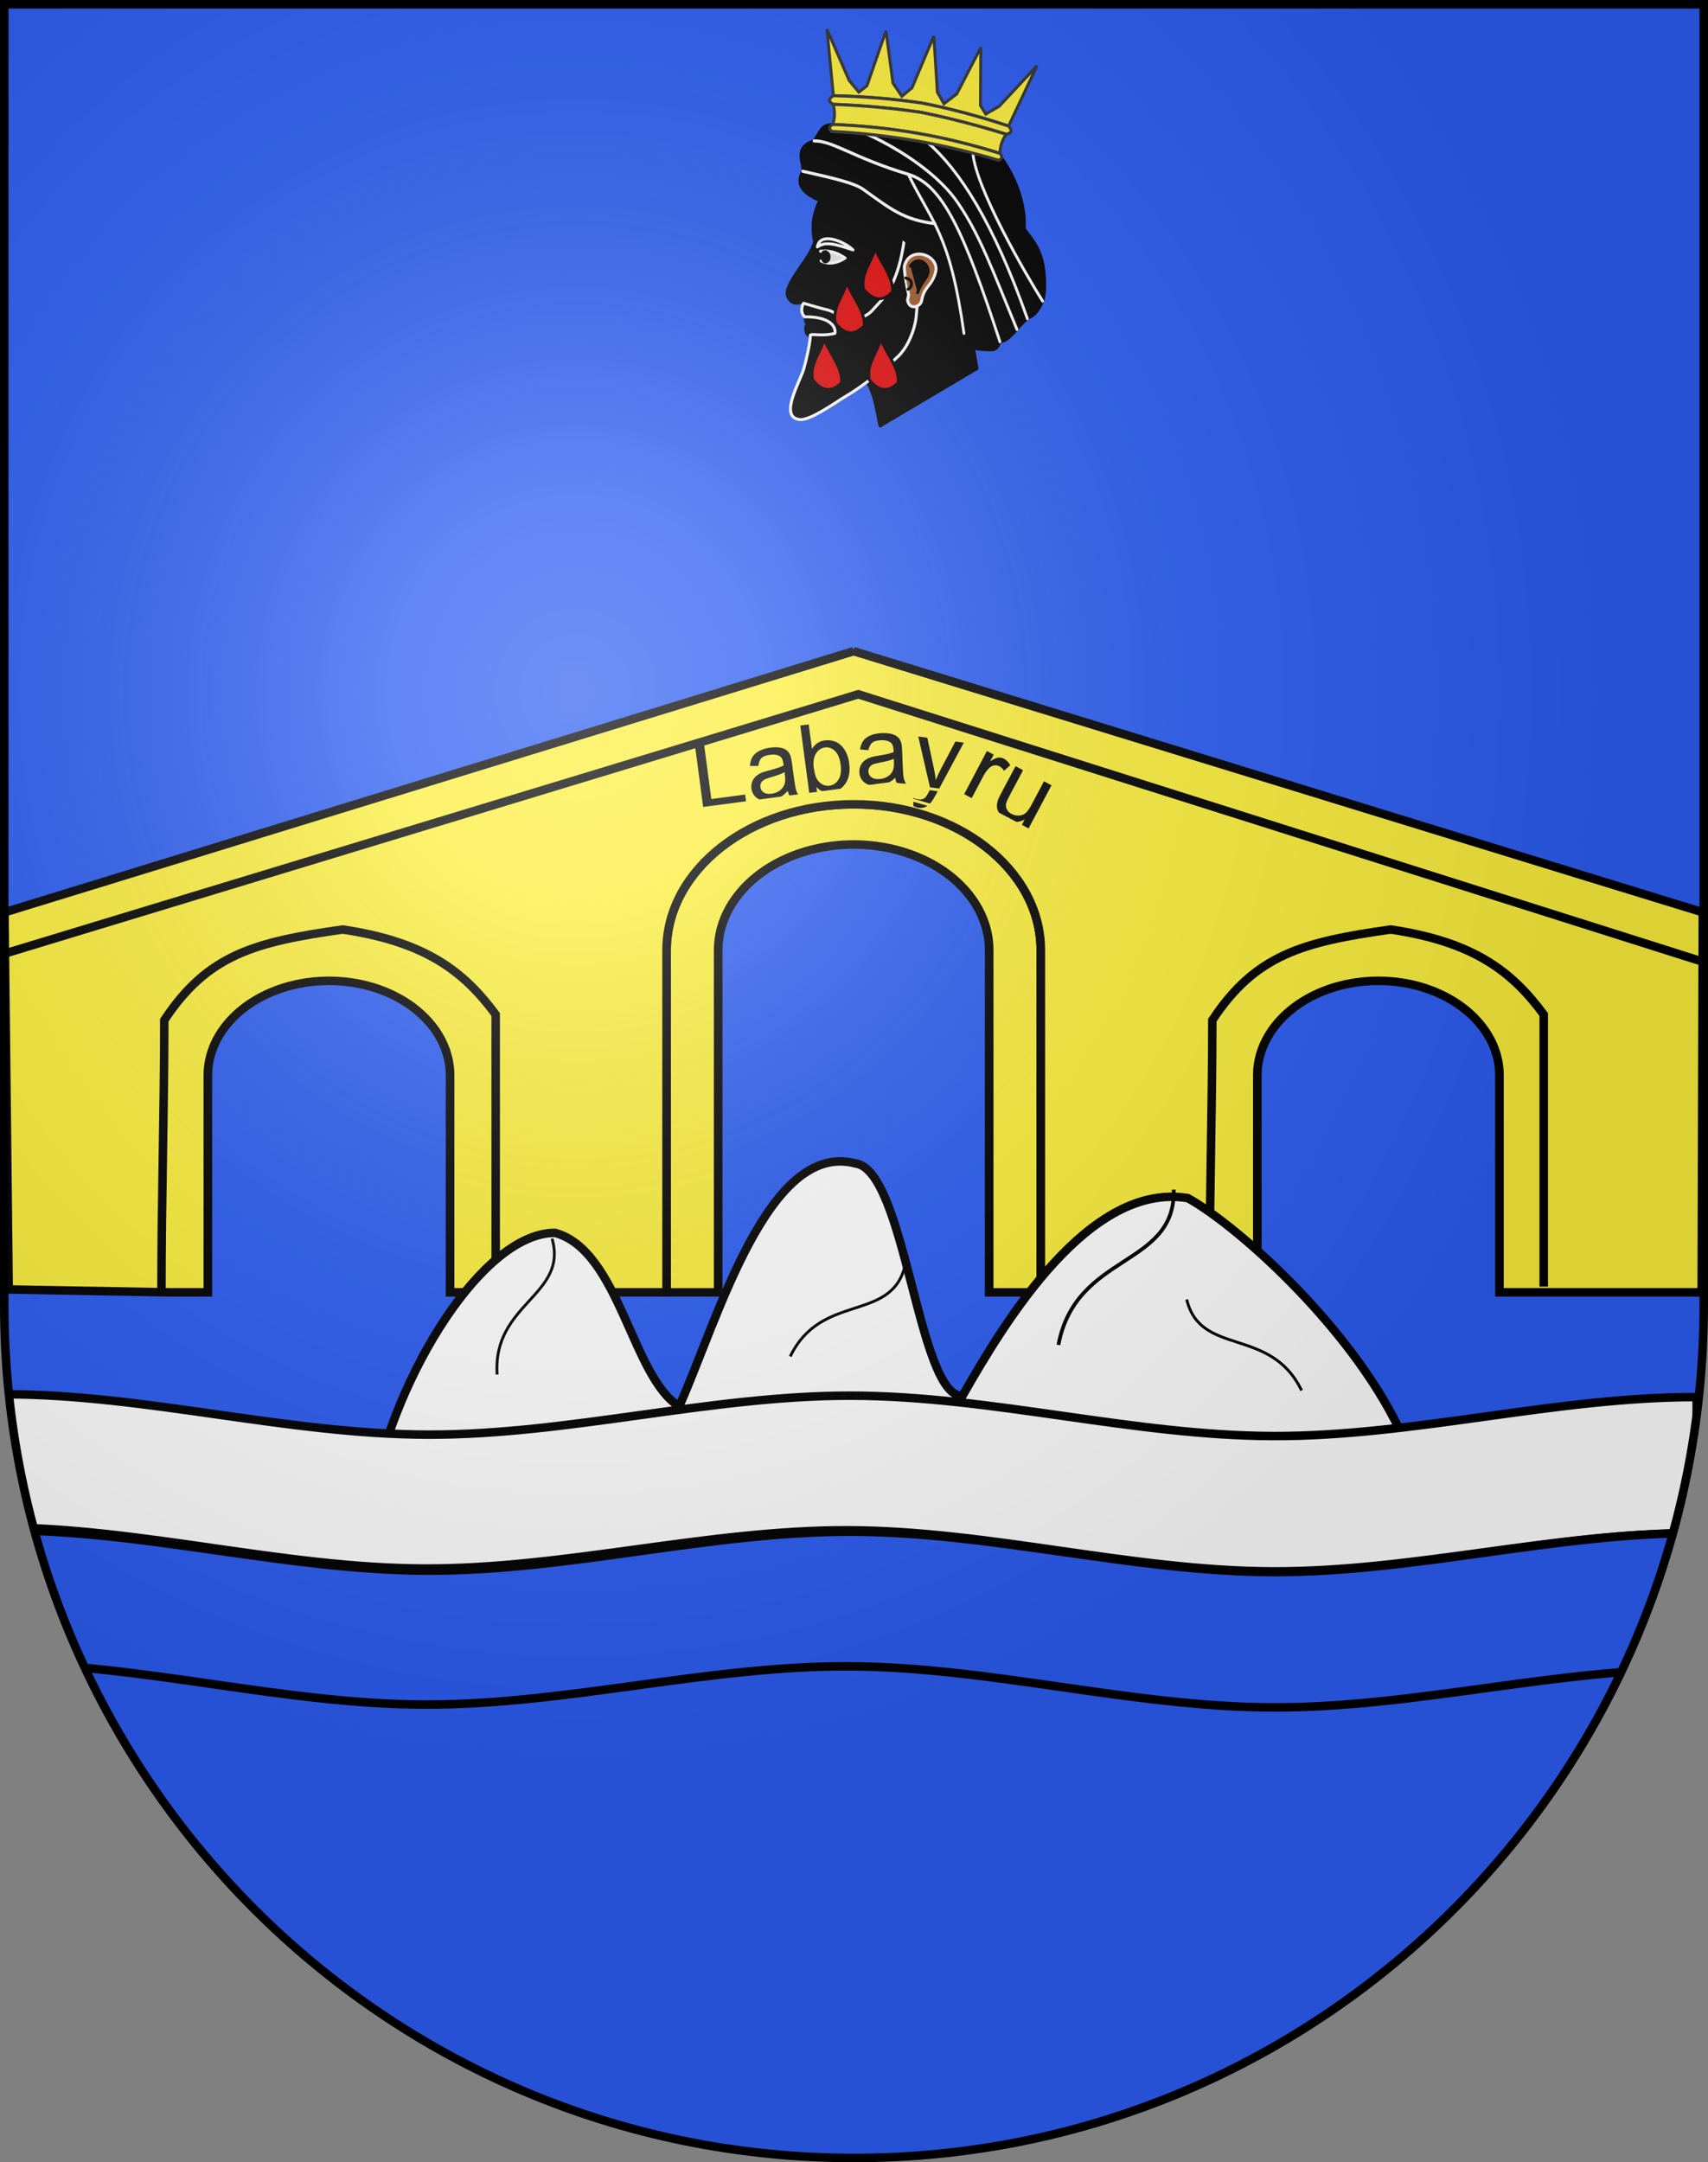 <?xml version="1.0" encoding="UTF-8" standalone="no"?>
<svg
   xmlns:dc="http://purl.org/dc/elements/1.1/"
   xmlns:cc="http://creativecommons.org/ns#"
   xmlns:rdf="http://www.w3.org/1999/02/22-rdf-syntax-ns#"
   xmlns:svg="http://www.w3.org/2000/svg"
   xmlns="http://www.w3.org/2000/svg"
   xmlns:xlink="http://www.w3.org/1999/xlink"
   xmlns:sodipodi="http://sodipodi.sourceforge.net/DTD/sodipodi-0.dtd"
   xmlns:inkscape="http://www.inkscape.org/namespaces/inkscape"
   height="763"
   width="603"
   version="1.0"
   id="svg20"
   sodipodi:version="0.32"
   inkscape:version="0.48.4 r9939"
   sodipodi:docname="Blason_Es_famille_Labayru_(Roncal).svg"
   inkscape:output_extension="org.inkscape.output.svg.inkscape"
   sodipodi:modified="true">
  <rect width="100%" height="100%" fill="#808080" stroke="none"/>
  <defs
     id="defs29">
    <linearGradient
       id="linearGradient2893">
      <stop
         style="stop-color:#ffffff;stop-opacity:0.314;"
         offset="0"
         id="stop2895" />
      <stop
         id="stop2897"
         offset="0.19"
         style="stop-color:#ffffff;stop-opacity:0.251;" />
      <stop
         style="stop-color:#6b6b6b;stop-opacity:0.125;"
         offset="0.6"
         id="stop2901" />
      <stop
         style="stop-color:#000000;stop-opacity:0.125;"
         offset="1"
         id="stop2899" />
    </linearGradient>
    <radialGradient
       inkscape:collect="always"
       xlink:href="#linearGradient2893"
       id="radialGradient3236"
       gradientUnits="userSpaceOnUse"
       gradientTransform="matrix(1.215,1.531577e-24,1.464684e-23,1.267,-839.192,-490.489)"
       cx="858.042"
       cy="579.933"
       fx="858.042"
       fy="579.933"
       r="300" />
    <inkscape:perspective
       sodipodi:type="inkscape:persp3d"
       inkscape:vp_x="0 : 396 : 1"
       inkscape:vp_y="0 : 1000 : 0"
       inkscape:vp_z="612 : 396 : 1"
       inkscape:persp3d-origin="306 : 264 : 1"
       id="perspective2491" />
    <radialGradient
       r="300"
       fy="579.933"
       fx="858.042"
       cy="579.933"
       cx="858.042"
       gradientTransform="matrix(1.215,1.531577e-24,1.464684e-23,1.267,-839.192,-490.489)"
       gradientUnits="userSpaceOnUse"
       id="radialGradient3236-5"
       xlink:href="#linearGradient2893-4"
       inkscape:collect="always" />
    <linearGradient
       id="linearGradient2955">
      <stop
         id="stop2965"
         offset="0"
         style="stop-color:white;stop-opacity:0;" />
      <stop
         id="stop2959"
         offset="1"
         style="stop-color:black;stop-opacity:0.646;" />
    </linearGradient>
    <linearGradient
       id="linearGradient2893-4">
      <stop
         id="stop2895-8"
         offset="0"
         style="stop-color:#ffffff;stop-opacity:0.314;" />
      <stop
         style="stop-color:#ffffff;stop-opacity:0.251;"
         offset="0.19"
         id="stop2897-8" />
      <stop
         id="stop2901-2"
         offset="0.6"
         style="stop-color:#6b6b6b;stop-opacity:0.125;" />
      <stop
         id="stop2899-4"
         offset="1"
         style="stop-color:#000000;stop-opacity:0.125;" />
    </linearGradient>
    <inkscape:perspective
       id="perspective28"
       inkscape:persp3d-origin="301.5 : 254.33333 : 1"
       inkscape:vp_z="603 : 381.5 : 1"
       inkscape:vp_y="0 : 1000 : 0"
       inkscape:vp_x="0 : 381.5 : 1"
       sodipodi:type="inkscape:persp3d" />
    <style
       type="text/css"
       id="style6" />
    <radialGradient
       r="300"
       fy="226.331"
       fx="221.445"
       cy="226.331"
       cx="221.445"
       gradientTransform="matrix(1.353,0,0,1.349,-77.629,-85.747)"
       gradientUnits="userSpaceOnUse"
       id="radialGradient3163"
       xlink:href="#linearGradient2893-7"
       inkscape:collect="always" />
    <linearGradient
       id="linearGradient2893-7">
      <stop
         id="stop2895-4"
         offset="0"
         style="stop-color:white;stop-opacity:0.314;" />
      <stop
         style="stop-color:white;stop-opacity:0.251;"
         offset="0.19"
         id="stop2897-0" />
      <stop
         id="stop2901-9"
         offset="0.6"
         style="stop-color:#6b6b6b;stop-opacity:0.125;" />
      <stop
         id="stop2899-48"
         offset="1"
         style="stop-color:black;stop-opacity:0.125;" />
    </linearGradient>
    <radialGradient
       r="300"
       fy="226.331"
       fx="221.445"
       cy="226.331"
       cx="221.445"
       gradientTransform="matrix(1.353,0,0,1.349,-77.629,-85.747)"
       gradientUnits="userSpaceOnUse"
       id="radialGradient3163-1"
       xlink:href="#linearGradient2893-5"
       inkscape:collect="always" />
    <linearGradient
       id="linearGradient2893-5">
      <stop
         id="stop2895-5"
         offset="0"
         style="stop-color:white;stop-opacity:0.314;" />
      <stop
         style="stop-color:white;stop-opacity:0.251;"
         offset="0.19"
         id="stop2897-1" />
      <stop
         id="stop2901-7"
         offset="0.6"
         style="stop-color:#6b6b6b;stop-opacity:0.125;" />
      <stop
         id="stop2899-1"
         offset="1"
         style="stop-color:black;stop-opacity:0.125;" />
    </linearGradient>
    <clipPath
       clipPathUnits="userSpaceOnUse"
       id="clipPath3893">
      <path
         inkscape:connector-curvature="0"
         id="path3895"
         d="m 1.5,1.5 0,458.868 C 1.5,626.679 135.815,761.5 301.5,761.5 467.185,761.5 601.5,626.679 601.5,460.368 L 601.5,1.5 1.5,1.5 z"
         style="fill:none;stroke:#000000;stroke-width:3;stroke-miterlimit:4;stroke-opacity:1;stroke-dasharray:none;display:inline" />
    </clipPath>
  </defs>
  <sodipodi:namedview
     inkscape:window-height="934"
     inkscape:window-width="1280"
     inkscape:pageshadow="2"
     inkscape:pageopacity="0.0"
     guidetolerance="10.0"
     gridtolerance="10.0"
     objecttolerance="10.0"
     borderopacity="1.0"
     bordercolor="#666666"
     pagecolor="#ffffff"
     id="base"
     inkscape:zoom="1"
     inkscape:cx="279.06466"
     inkscape:cy="384.8709"
     inkscape:window-x="-4"
     inkscape:window-y="-4"
     inkscape:current-layer="layer2"
     showgrid="true"
     inkscape:window-maximized="1"
     inkscape:snap-global="false">
    <inkscape:grid
       type="xygrid"
       id="grid2995" />
    <sodipodi:guide
       position="0,0"
       orientation="0,603"
       id="guide4994" />
    <sodipodi:guide
       position="603,0"
       orientation="-763,0"
       id="guide4996" />
    <sodipodi:guide
       position="603,763"
       orientation="0,-603"
       id="guide4998" />
    <sodipodi:guide
       position="0,763"
       orientation="763,0"
       id="guide5000" />
  </sodipodi:namedview>
  <desc
     id="desc22">Coat of Arms of Canton of Freiburg (Fribourg)</desc>
  <g
     inkscape:groupmode="layer"
     id="layer1"
     inkscape:label="Fond écu"
     style="display:inline"
     sodipodi:insensitive="true">
    <path
       id="path1899"
       d="m 1.5,1.5 0,458.868 C 1.5,626.678 135.815,761.5 301.5,761.5 467.185,761.5 601.5,626.678 601.5,460.368 l 0,-458.868 -600,0 z"
       style="fill:#2b5df2;fill-opacity:1"
       inkscape:connector-curvature="0" />
  </g>
  <g
     inkscape:groupmode="layer"
     id="layer2"
     inkscape:label="Meubles"
     style="display:inline">
    <g
       id="g6084">
      <g
         id="layer5"
         inkscape:label="Meubles"
         style="display:inline"
         transform="matrix(0.212,0,0,0.212,246.643,13.564)">
        <g
           id="g4465"
           transform="matrix(4.941,0,0,4.941,-2246.368,-3095.461)">
          <g
             id="g3362"
             style="stroke:#000000;stroke-width:3.038;stroke-linecap:round;stroke-linejoin:round;stroke-miterlimit:4;stroke-opacity:1;stroke-dasharray:none"
             transform="matrix(0.329,0,0,0.329,588.707,254.915)">
            <path
               inkscape:connector-curvature="0"
               style="fill:#000000;fill-opacity:1;stroke:#000000;stroke-width:3.038;stroke-linecap:round;stroke-linejoin:round;stroke-miterlimit:4;stroke-opacity:1;stroke-dasharray:none"
               d="m -221.587,1526.203 c -2.547,-7.841 -4.121,-33.871 -16.673,-50.504 -21.077,1.849 -64.767,4.176 -53.6,-26.883 0.909,-2.529 1.873,-5.459 0.687,-9.138 -0.707,-2.193 -2.546,-5.641 -5.269,-7.524 -1.758,-2.878 -2.264,-8.741 0.582,-9.945 -3.212,-3.273 -3.179,-8.272 0.82,-9.851 -0.485,-5.623 -2.654,-9.963 -5.874,-13.503 -3.441,2.069 -11.896,3.78 -15.414,-5.725 -4.432,-11.976 23.617,-38.741 27.63,-55.593 -7.015,-34.203 11.407,-48.873 20.904,-70.397 l 117.712,10.206 c 16.507,68.335 16.778,132.075 27.818,190.036 z"
               id="path3364"
               sodipodi:nodetypes="ccssccccsccccc" />
            <path
               inkscape:connector-curvature="0"
               style="fill:none;stroke:#000000;stroke-width:3.038;stroke-linecap:round;stroke-linejoin:round;stroke-miterlimit:4;stroke-opacity:1;stroke-dasharray:none"
               d="m -300.661,1398.736 c 2.284,-1.554 7.452,2.765 11.158,2.175 1.466,-0.234 3.727,-1.02 4.527,-4.122 0.839,-3.255 -0.697,-4.531 -1.321,-5.805"
               id="path3366"
               sodipodi:nodetypes="cssc" />
            <g
               id="g3368"
               transform="matrix(2.525,0.006,0.025,2.332,-430.722,-1196.171)"
               style="stroke:#000000;stroke-width:1.252;stroke-linecap:round;stroke-linejoin:round;stroke-miterlimit:4;stroke-opacity:1;stroke-dasharray:none">
              <path
                 inkscape:connector-curvature="0"
                 sodipodi:nodetypes="cc"
                 id="path3370"
                 d="m 42.477,1122.587 c 3.291,0.066 7.478,0.998 11.666,2.893"
                 style="fill:none;stroke:#000000;stroke-width:1.252;stroke-linecap:round;stroke-linejoin:round;stroke-miterlimit:4;stroke-opacity:1;stroke-dasharray:none" />
              <path
                 inkscape:connector-curvature="0"
                 sodipodi:nodetypes="ccc"
                 id="path3372"
                 d="m 42.832,1118.578 c 4.905,0.468 9.09,2.76 11.54,6.952 -4.25,1.404 -8.617,1.35 -12.154,1.302"
                 style="fill:none;stroke:#000000;stroke-width:1.252;stroke-linecap:round;stroke-linejoin:round;stroke-miterlimit:4;stroke-opacity:1;stroke-dasharray:none" />
            </g>
            <path
               inkscape:connector-curvature="0"
               style="fill:#000000;fill-rule:evenodd;stroke:#ffffff;stroke-width:3.038;stroke-linecap:round;stroke-linejoin:round;stroke-miterlimit:4;stroke-opacity:1;stroke-dasharray:none;display:inline"
               d="m -285.823,1342.867 c 2.736,-15.858 27.239,-5.845 36.433,3.039 -17.352,-5.677 -28.058,-9.123 -36.433,-3.039 z"
               id="path3374"
               sodipodi:nodetypes="ccc" />
          </g>
          <g
             id="g3376"
             style="stroke:#000000;stroke-width:3.038;stroke-linecap:round;stroke-linejoin:round;stroke-miterlimit:4;stroke-opacity:1;stroke-dasharray:none"
             transform="matrix(0.329,0,0,0.329,588.707,254.915)">
            <path
               style="fill:#e3e4e5;fill-rule:evenodd;stroke:#ffffff;stroke-width:3.038;stroke-linecap:round;stroke-linejoin:round;stroke-miterlimit:4;stroke-opacity:1;stroke-dasharray:none;display:inline"
               d="m -277.091,1352.213 c -0.501,2.341 1.68,6.309 -4.972,4.978 4.714,2.499 13.155,4.443 24.649,-2.917 -6.686,-4.523 -13.977,-8.073 -25.207,-6.977 4.958,0.324 4.029,2.591 5.53,4.916 z"
               id="path3378"
               sodipodi:nodetypes="ccccc"
               inkscape:connector-curvature="0" />
            <path
               sodipodi:nodetypes="cssss"
               style="fill:#000000;fill-rule:evenodd;stroke:#000000;stroke-width:3.038;stroke-linecap:round;stroke-linejoin:round;stroke-miterlimit:4;stroke-opacity:1;stroke-dasharray:none;display:inline"
               d="m -277.289,1358.189 c -1.721,0.511 -3.568,-2.446 -3.625,-5.487 -0.058,-3.041 0.818,-4.914 2.762,-4.925 1.944,-0.012 4.175,1.837 4.28,4.88 0.094,2.714 -0.699,4.726 -3.417,5.533 z"
               id="path3380"
               inkscape:connector-curvature="0" />
          </g>
          <g
             id="g3382"
             transform="matrix(0.813,0,0,0.796,618.366,279.756)"
             style="stroke:#000000;stroke-width:1.243;stroke-linecap:round;stroke-linejoin:round;stroke-miterlimit:4;stroke-opacity:1;stroke-dasharray:none;display:inline">
            <path
               sodipodi:nodetypes="ccsssccccsssssccc"
               id="path3384"
               d="m -107.63,514.841 -7.668,-2.268 c -2.003,27.904 -9.885,33.088 -13.796,37.779 -3.502,4.201 -9.319,5.115 -16.141,1.285 -2.297,-1.29 -3.612,-1.313 -5.643,-1.909 l -7.002,-2.056 c -1.025,1.599 -1.188,4.358 0.509,5.751 9.563,-0.171 13.059,3.602 12.483,6.971 -5.988,1.563 -10.749,-0.396 -10.204,1.204 -0.077,3.023 -1.699,10.301 -2.724,13.865 -1.592,5.538 -10.452,20.464 -1.639,21.423 4.503,0.49 15.556,-7.806 19.357,-10.041 6.621,-3.893 17.674,-12.956 21.559,-16.839 3.902,-3.9 6.569,-10.756 7.273,-15.949 0.289,-2.133 0.409,-8.308 1.484,-9.175 -2.816,-4.296 1.409,-11.65 0.427,-15.299 z"
               style="fill:#000000;stroke:#ffffff;stroke-width:1.243;stroke-linecap:round;stroke-linejoin:round;stroke-miterlimit:4;stroke-opacity:1;stroke-dasharray:none"
               inkscape:connector-curvature="0" />
          </g>
          <g
             style="fill:none;stroke:#000000;stroke-width:1.141;stroke-linecap:round;stroke-linejoin:round;stroke-miterlimit:4;stroke-opacity:1;stroke-dasharray:none"
             transform="matrix(0.819,0.077,-0.059,0.933,649.77,226.077)"
             id="g3386">
            <path
               style="fill:#000000;fill-opacity:1;stroke:#000000;stroke-width:1.141;stroke-linecap:round;stroke-linejoin:round;stroke-miterlimit:4;stroke-opacity:1;stroke-dasharray:none"
               d="m -68.444,508.827 -47.732,-41.285 c 22.003,-9.683 52.496,17.805 47.732,41.285 z"
               id="path3388"
               sodipodi:nodetypes="ccc"
               inkscape:connector-curvature="0" />
            <path
               style="fill:#000000;fill-opacity:1;stroke:#000000;stroke-width:1.141;stroke-linecap:round;stroke-linejoin:round;stroke-miterlimit:4;stroke-opacity:1;stroke-dasharray:none"
               d="m -89.94,543.057 c -11.489,-3.363 -14.941,-19.435 -17.292,-24.489 -8.15,-7.924 -21.627,-13.512 -29.952,-15.354 -8.808,-1.949 -28.366,-3.059 -22.884,-12.884 0.575,-2.417 -4.908,-8.104 3.816,-11.272 3.135,-4.736 2.361,-6.007 8.848,-6.729 0.7,-1.145 1.325,-4.133 4.881,-4.06 2.646,-6.858 24.026,-8.167 51.451,8.928 4.2,5.493 12.352,13.733 19.719,22.667 5.146,6.241 8.909,7.589 11.53,14.584 1.597,4.263 2.333,11.421 1.21,14.374 -2.073,5.451 -4.394,5.78 -5.77,6.826 -3.51,2.669 -6.637,8.761 -10.627,9.196 -1.125,3.756 -2.766,3.101 -7.478,3.353 -3.389,0.181 -5.57,-1.406 -7.452,-5.139 z"
               id="path3390"
               sodipodi:nodetypes="ccscccccsssscsc"
               inkscape:connector-curvature="0" />
            <path
               style="fill:none;stroke:#ffffff;stroke-width:1.141;stroke-linecap:round;stroke-linejoin:round;stroke-miterlimit:4;stroke-opacity:1;stroke-dasharray:none"
               d="m -64.382,535.647 c -33.169,-67.691 -61.115,-69.112 -78.141,-67.379"
               id="path3392"
               sodipodi:nodetypes="cc"
               inkscape:connector-curvature="0" />
            <path
               style="fill:none;stroke:#ffffff;stroke-width:1.141;stroke-linecap:round;stroke-linejoin:round;stroke-miterlimit:4;stroke-opacity:1;stroke-dasharray:none"
               d="m -58.612,528.821 c -6.525,-7.725 -31.293,-39.316 -32.459,-51.625"
               id="path3394"
               sodipodi:nodetypes="cc"
               inkscape:connector-curvature="0" />
            <path
               style="fill:none;stroke:#ffffff;stroke-width:1.141;stroke-linecap:round;stroke-linejoin:round;stroke-miterlimit:4;stroke-opacity:1;stroke-dasharray:none"
               d="m -75.01,544.843 c -17.749,-38.657 -27.54,-54.438 -41.813,-56.979 -22.928,-4.081 -31.619,-9.523 -39.429,-8.807"
               id="path3396"
               sodipodi:nodetypes="csc"
               inkscape:connector-curvature="0" />
            <path
               style="fill:none;stroke:#ffffff;stroke-width:1.141;stroke-linecap:round;stroke-linejoin:round;stroke-miterlimit:4;stroke-opacity:1;stroke-dasharray:none"
               d="m -104.655,504.658 c -12.917,-0.292 -18.477,-3.732 -30.393,-9.964 -4.504,-2.356 -18.871,-3.564 -25.02,-4.363"
               id="path3398"
               sodipodi:nodetypes="csc"
               inkscape:connector-curvature="0" />
            <path
               style="fill:none;stroke:#ffffff;stroke-width:1.141;stroke-linecap:round;stroke-linejoin:round;stroke-miterlimit:4;stroke-opacity:1;stroke-dasharray:none"
               d="m -89.94,543.057 c -8.403,-35.538 -15.668,-38.215 -26.883,-55.193"
               id="path3400"
               sodipodi:nodetypes="cc"
               inkscape:connector-curvature="0" />
            <path
               style="fill:none;stroke:#ffffff;stroke-width:1.141;stroke-linecap:round;stroke-linejoin:round;stroke-miterlimit:4;stroke-opacity:1;stroke-dasharray:none"
               d="m -147.404,472.329 c 6.016,-0.606 37.568,8.857 51.391,23.865 10.016,10.875 16.145,23.305 27.622,43.62"
               id="path3402"
               sodipodi:nodetypes="csc"
               inkscape:connector-curvature="0" />
          </g>
          <g
             style="stroke:#000000;stroke-width:2.191;stroke-linecap:round;stroke-linejoin:round;stroke-miterlimit:4;stroke-opacity:1;stroke-dasharray:none;display:inline"
             transform="matrix(0.403,-0.216,0.215,0.402,549.873,45.964)"
             id="g3404">
            <path
               style="fill:#a05a2c;fill-rule:evenodd;stroke:#ffffff;stroke-width:2.191;stroke-linecap:round;stroke-linejoin:round;stroke-miterlimit:4;stroke-opacity:1;stroke-dasharray:none"
               d="m -734.752,1263.179 c 0.571,-2.079 5.017,-17.228 7.22,-19.606 10.711,-11.561 26.946,5.512 17.765,15.227 -7.435,7.867 -12.159,4.918 -18.687,13.381 -3.104,4.024 -11.354,2.237 -9.246,-4.652 0.47,-1.535 2.378,-2.271 2.949,-4.351 z"
               id="path3406"
               sodipodi:nodetypes="csssss"
               inkscape:connector-curvature="0" />
            <path
               style="fill:#000000;fill-rule:evenodd;stroke:#000000;stroke-width:2.191;stroke-linecap:round;stroke-linejoin:round;stroke-miterlimit:4;stroke-opacity:1;stroke-dasharray:none"
               d="m -723.84,1245.88 c 7.286,-4.243 12.554,3.083 9.921,8.998 -2.243,5.039 -6.788,3.913 -14.535,10.844"
               id="path3408"
               sodipodi:nodetypes="csc"
               inkscape:connector-curvature="0" />
            <path
               style="fill:#a05a2c;fill-rule:evenodd;stroke:#000000;stroke-width:2.191;stroke-linecap:round;stroke-linejoin:round;stroke-miterlimit:4;stroke-opacity:1;stroke-dasharray:none"
               d="m -731.015,1251.987 c 4.339,3.813 1.348,8.243 -2.396,8.203"
               id="path3410"
               sodipodi:nodetypes="cc"
               inkscape:connector-curvature="0" />
          </g>
        </g>
      </g>
      <g
         transform="matrix(0.146,0.022,-0.022,0.146,286.292,-0.9)"
         id="layer4-5"
         inkscape:label="Meubles">
        <g
           id="g4612"
           inkscape:label="Piezas"
           transform="matrix(4.12,0,0,4.421,6247.931,-7827.377)"
           style="fill:#fcef3c;stroke:#000000;stroke-width:0.703;stroke-miterlimit:4;stroke-opacity:1;stroke-dasharray:none" />
        <g
           id="g4614"
           inkscape:label="Muebles"
           transform="matrix(4.12,0,0,4.421,6247.931,-7827.377)"
           style="fill:#fcef3c;stroke:#000000;stroke-width:0.703;stroke-miterlimit:4;stroke-opacity:1;stroke-dasharray:none" />
        <g
           id="g4616"
           inkscape:label="Ornamentos"
           transform="matrix(4.12,0,0,4.421,6247.931,-7827.377)"
           style="fill:#fcef3c;stroke:#000000;stroke-width:0.703;stroke-miterlimit:4;stroke-opacity:1;stroke-dasharray:none" />
        <g
           inkscape:label="Escudo"
           id="g4620"
           transform="matrix(4.12,0,0,4.421,250.032,-4752.881)"
           style="fill:#fcef3c;stroke:#000000;stroke-width:0.703;stroke-miterlimit:4;stroke-opacity:1;stroke-dasharray:none;display:inline" />
        <g
           id="g4622"
           inkscape:label="Piezas"
           style="fill:#fcef3c;stroke:#000000;stroke-width:0.703;stroke-miterlimit:4;stroke-opacity:1;stroke-dasharray:none;display:inline"
           transform="matrix(4.12,0,0,4.421,482.525,-5091.678)" />
        <g
           id="g4624"
           inkscape:label="Ornamento"
           transform="matrix(4.12,0,0,4.421,482.525,-5091.678)"
           style="fill:#fcef3c;stroke:#000000;stroke-width:0.703;stroke-miterlimit:4;stroke-opacity:1;stroke-dasharray:none" />
        <g
           id="g4626"
           inkscape:label="Borde 3px"
           style="fill:#fcef3c;stroke:#000000;stroke-width:0.703;stroke-miterlimit:4;stroke-opacity:1;stroke-dasharray:none;display:inline"
           transform="matrix(4.12,0,0,4.421,482.525,-5091.678)" />
        <g
           transform="matrix(4.279,-0.456,0.436,4.475,-2013.427,-556.06)"
           style="fill:#fcef3c;stroke:#343434;stroke-width:1.635;stroke-miterlimit:4;stroke-opacity:1;stroke-dasharray:none"
           id="crown">
          <path
             d="m 463,187 5.5,35.1 c 17.1,-0.3 33.7,0.3 49.6,1.9 15.801,2.3 32,5.7 48.5,10.2 l 14,-32.7 -19.8,22.4 -7.2,4.4 -3.199,-4.4 -1.501,-30.8 -11.999,25.2 -6.801,5.5 -4,-6 -3.6,-29.7 -10.599,28 -5.4,4.7 -5.3,-6.8 -5.401,-27.5 -9,29.6 -4.3,3.5 -5.7,-6 L 463,187 z"
             id="path3381"
             sodipodi:nodetypes="ccccccccccccccccccccc"
             style="fill:#fcef3c;stroke:#343434;stroke-width:1.635;stroke-miterlimit:4;stroke-opacity:1;stroke-dasharray:none"
             inkscape:connector-curvature="0" />
          <path
             d="m 565.5,238.6 c 3,-0.7 3.4,-2.2 1.1,-4.4 -16.5,-4.5 -32.699,-7.9 -48.5,-10.2 -15.899,-1.6 -32.5,-2.2 -49.6,-1.9 -2.7,1.7 -2.7,3.2 0.1,4.6 16.4,-0.1 32.7,0.6 48.9,2.2 16.1,2.4 32.1,5.7 48,9.7 z"
             id="path3383"
             style="fill:#fcef3c;stroke:#343434;stroke-width:1.635;stroke-miterlimit:4;stroke-opacity:1;stroke-dasharray:none"
             inkscape:connector-curvature="0" />
          <path
             d="m 562.6,248.9 c -0.199,-3.5 0.801,-7 2.9,-10.3 -15.9,-4 -31.9,-7.3 -48,-9.7 -16.2,-1.6 -32.5,-2.3 -48.9,-2.2 1.3,3.6 1.4,7.2 0.4,10.7 15.8,-0.1 31.5,0.8 47.1,2.7 15.6,1.9 31.1,4.9 46.5,8.8 z"
             id="path3385"
             style="fill:#fcef3c;stroke:#343434;stroke-width:1.635;stroke-miterlimit:4;stroke-opacity:1;stroke-dasharray:none"
             inkscape:connector-curvature="0" />
          <path
             d="m 562.1,252.6 c 2,-1 2.101,-2.2 0.5,-3.7 -15.399,-3.9 -30.899,-6.9 -46.5,-8.8 -15.6,-1.9 -31.3,-2.8 -47.1,-2.7 -2.1,1.1 -2.1,2.2 -0.5,3.7 15.8,0.1 31.6,1.2 47.1,3 15.6,2 31.1,4.8 46.5,8.5 z"
             id="path3387"
             style="fill:#fcef3c;stroke:#343434;stroke-width:1.635;stroke-miterlimit:4;stroke-opacity:1;stroke-dasharray:none"
             inkscape:connector-curvature="0" />
        </g>
      </g>
      <path
         sodipodi:nodetypes="cccc"
         inkscape:connector-curvature="0"
         id="path6053"
         d="m 298.98,99.735 c -1.361,4.762 -5.221,8.899 -4.082,14.286 2.776,3.465 6.178,5.055 10.204,1.02 0.459,-5.102 -4.082,-10.204 -6.122,-15.306 z"
         style="fill:#e20909;stroke:#000000;stroke-width:1px;stroke-linecap:butt;stroke-linejoin:miter;stroke-opacity:1" />
      <use
         height="763"
         width="603"
         transform="translate(-8,20)"
         id="use6055"
         xlink:href="#path6053"
         y="0"
         x="0" />
      <use
         height="763"
         width="603"
         transform="translate(20,0)"
         id="use6057"
         xlink:href="#use6055"
         y="0"
         x="0" />
      <use
         height="763"
         width="603"
         transform="translate(-2,-32)"
         id="use6059"
         xlink:href="#use6057"
         y="0"
         x="0" />
    </g>
    <g
       id="g6136">
      <g
         style="fill:#fcef3c"
         id="g6061">
        <g
           style="fill:#fcef3c;display:inline"
           inkscape:label="Meubles"
           id="layer4-8"
           transform="matrix(1.015,0,0,1,-3.093,12.914)">
          <g
             style="fill:#fcef3c"
             id="g5967">
            <path
               inkscape:connector-curvature="0"
               d="m 365.048,322.239 c -0.102,-28.38 -29.204,-51.345 -65.069,-51.345 -35.864,0 -64.967,22.965 -65.068,51.345 l 0,120.894 17.938,0 0,-120.75 c 0,-13.324 8.983,-25.636 23.565,-32.298 14.582,-6.662 32.548,-6.662 47.13,0 14.582,6.662 23.565,18.974 23.565,32.298 l 0,120.75 17.938,0 0,-120.894 0,0 z"
               style="fill:#fcef3c;stroke:#000000;stroke-width:3;stroke-miterlimit:4;stroke-dasharray:none"
               id="_40725680" />
            <path
               style="fill:#fcef3c;stroke:#000000;stroke-width:3;stroke-linejoin:bevel;stroke-miterlimit:4"
               d="m 299.98,241.274 294.91,91.074"
               id="_40257160"
               inkscape:connector-curvature="0"
               sodipodi:nodetypes="cc" />
            <path
               style="fill:#fcef3c;stroke:#000000;stroke-width:3;stroke-linejoin:bevel;stroke-miterlimit:4"
               d="M 299.98,241.274 3.663,334.192"
               id="_40724592"
               inkscape:connector-curvature="0"
               sodipodi:nodetypes="cc" />
            <line
               id="_40759424"
               class="fil1 str0"
               x1="62.137"
               y1="366.403"
               x2="62.13"
               y2="443.134"
               style="fill:#fcef3c;stroke:#000000;stroke-width:3;stroke-linejoin:bevel;stroke-miterlimit:4;stroke-dasharray:none" />
            <line
               id="_40922888"
               class="fil1 str0"
               x1="172.818"
               y1="366.403"
               x2="172.818"
               y2="443.134"
               style="fill:#fcef3c;stroke:#000000;stroke-width:3;stroke-linejoin:bevel;stroke-miterlimit:4;stroke-dasharray:none" />
            <line
               id="_40601696"
               class="fil1 str0"
               x1="427.14"
               y1="366.403"
               x2="427.14"
               y2="443.134"
               style="fill:#fcef3c;stroke:#000000;stroke-width:3;stroke-linejoin:bevel;stroke-miterlimit:4;stroke-dasharray:none" />
            <line
               id="_40107976"
               class="fil1 str0"
               x1="537.822"
               y1="366.403"
               x2="537.831"
               y2="443.13"
               style="fill:#fcef3c;stroke:#000000;stroke-width:3;stroke-linejoin:bevel;stroke-miterlimit:4;stroke-dasharray:none" />
            <path
               inkscape:connector-curvature="0"
               style="fill:#fcef3c;stroke:#000000;stroke-width:3;stroke-miterlimit:4;stroke-dasharray:none"
               d="m 299.969,216.875 -147.469,46 -45.156,14.094 -21.5,6.719 -45.156,14.094 -36.094,11.25 0,0.812 1.452,132.261 56.079,1.02 13.219,0 0,-76.594 c 0,-11.908 8.03,-22.921 21.062,-28.875 13.032,-5.954 29.092,-5.954 42.125,0 13.032,5.954 21.062,16.967 21.062,28.875 l 0,76.594 13.219,0 62.094,0 0,-120.875 c 0.101,-28.38 29.198,-51.344 65.062,-51.344 35.865,0 64.992,22.964 65.094,51.344 l 0,120.875 62.094,0 13.219,0 0,-76.594 c 0,-11.908 7.999,-22.921 21.031,-28.875 13.033,-5.954 29.093,-5.954 42.125,0 13.033,5.954 21.062,16.967 21.062,28.875 l 0,76.594 13.25,0 57.115,0 0.385,-132.906 c 0.007,-0.401 0.024,-0.785 0.031,-1.188 l -36.094,-11.25 -45.156,-14.094 -21.5,-6.719 -45.156,-14.094 -147.5,-46 z"
               id="_40081736"
               sodipodi:nodetypes="ccccccccccscssccccsccccsccsccccccccccc" />
          </g>
        </g>
      </g>
      <path
         sodipodi:nodetypes="ccccc"
         inkscape:connector-curvature="0"
         id="path6130"
         d="m 57,455 c 0,-31.333 1,-63.667 1,-95 15.261,-23.084 31.739,-27.583 63,-32 29.626,4.404 42.908,15.005 54,30 0,34.333 0,61.667 0,96"
         style="fill:none;stroke:#000000;stroke-width:3;stroke-linecap:butt;stroke-linejoin:miter;stroke-miterlimit:4;stroke-opacity:1;stroke-dasharray:none" />
      <use
         height="763"
         width="603"
         transform="translate(370,0)"
         id="use6132"
         xlink:href="#path6130"
         y="0"
         x="0" />
      <path
         sodipodi:nodetypes="cccc"
         inkscape:connector-curvature="0"
         id="path6134"
         d="m 0,337 303,-92 297,94 0,0"
         style="fill:none;stroke:#000000;stroke-width:3;stroke-linecap:butt;stroke-linejoin:miter;stroke-miterlimit:4;stroke-opacity:1;stroke-dasharray:none" />
    </g>
    <g
       style="font-size:34.178px;font-style:normal;font-weight:normal;line-height:125%;letter-spacing:0px;word-spacing:0px;fill:#000000;fill-opacity:1;stroke:none;font-family:Sans"
       id="text3092">
      <path
         d="m 248.302,285.248 -3.22,-24.253 3.209,-0.426 2.84,21.391 11.944,-1.586 0.38,2.862 z"
         style=""
         id="path3898" />
      <path
         d="m 278.091,279.088 c -0.978,1.084 -1.952,1.887 -2.921,2.408 -0.969,0.521 -2.038,0.86 -3.207,1.015 -1.93,0.256 -3.476,-0.018 -4.638,-0.824 -1.162,-0.805 -1.84,-1.941 -2.035,-3.408 -0.114,-0.86 -0.023,-1.672 0.274,-2.435 0.297,-0.763 0.734,-1.402 1.311,-1.917 0.577,-0.514 1.248,-0.934 2.013,-1.261 0.564,-0.232 1.427,-0.498 2.588,-0.798 2.366,-0.606 4.091,-1.183 5.174,-1.731 -0.043,-0.41 -0.072,-0.669 -0.087,-0.78 -0.161,-1.213 -0.556,-2.031 -1.184,-2.452 -0.85,-0.572 -2.025,-0.758 -3.525,-0.559 -1.401,0.186 -2.402,0.569 -3.004,1.148 -0.602,0.579 -0.98,1.513 -1.135,2.802 l -2.964,-0.011 c 0.099,-1.281 0.401,-2.346 0.906,-3.193 0.505,-0.847 1.303,-1.553 2.395,-2.119 1.092,-0.566 2.394,-0.949 3.905,-1.15 1.5,-0.199 2.742,-0.184 3.726,0.044 0.984,0.228 1.733,0.581 2.245,1.057 0.512,0.476 0.911,1.111 1.196,1.904 0.167,0.494 0.338,1.403 0.513,2.726 l 0.527,3.97 c 0.368,2.768 0.663,4.511 0.888,5.227 0.224,0.717 0.568,1.386 1.033,2.009 l -3.11,0.413 c -0.391,-0.577 -0.685,-1.273 -0.883,-2.088 z m -1.131,-6.618 c -1.022,0.585 -2.594,1.175 -4.714,1.771 -1.201,0.339 -2.04,0.652 -2.518,0.94 -0.478,0.288 -0.827,0.663 -1.046,1.124 -0.219,0.461 -0.295,0.951 -0.226,1.469 0.105,0.794 0.494,1.416 1.165,1.866 0.671,0.45 1.586,0.598 2.744,0.444 1.147,-0.152 2.134,-0.539 2.961,-1.159 0.827,-0.62 1.392,-1.394 1.695,-2.321 0.231,-0.715 0.259,-1.729 0.084,-3.042 z"
         style=""
         id="path3900" />
      <path
         d="m 288.52,279.909 -2.763,0.367 -3.22,-24.253 2.978,-0.395 1.149,8.652 c 1.048,-1.744 2.548,-2.746 4.5,-3.005 1.081,-0.143 2.133,-0.061 3.156,0.246 1.023,0.308 1.898,0.814 2.626,1.52 0.728,0.706 1.342,1.592 1.843,2.659 0.501,1.067 0.835,2.235 1.004,3.503 0.4,3.011 -0.036,5.437 -1.306,7.278 -1.271,1.841 -2.948,2.9 -5.033,3.177 -2.073,0.275 -3.815,-0.374 -5.225,-1.949 z m -1.217,-8.913 c 0.28,2.107 0.768,3.59 1.466,4.452 1.141,1.409 2.511,2.007 4.11,1.794 1.301,-0.173 2.351,-0.887 3.15,-2.144 0.798,-1.256 1.049,-3.004 0.752,-5.243 -0.305,-2.294 -0.984,-3.927 -2.039,-4.898 -1.055,-0.971 -2.227,-1.371 -3.518,-1.2 -1.301,0.173 -2.351,0.887 -3.15,2.144 -0.798,1.256 -1.056,2.954 -0.771,5.094 z"
         style=""
         id="path3902" />
      <path
         d="m 316.053,274.473 c -1.077,0.986 -2.123,1.692 -3.138,2.118 -1.014,0.427 -2.111,0.661 -3.289,0.704 -1.946,0.071 -3.458,-0.35 -4.538,-1.262 -1.08,-0.913 -1.647,-2.108 -1.7,-3.587 -0.032,-0.867 0.137,-1.667 0.505,-2.398 0.369,-0.732 0.865,-1.326 1.488,-1.783 0.624,-0.457 1.331,-0.811 2.124,-1.063 0.584,-0.177 1.468,-0.36 2.652,-0.548 2.413,-0.377 4.185,-0.787 5.316,-1.229 -0.004,-0.412 -0.008,-0.673 -0.012,-0.784 -0.045,-1.223 -0.359,-2.074 -0.945,-2.554 -0.792,-0.65 -1.944,-0.948 -3.456,-0.893 -1.412,0.051 -2.445,0.337 -3.1,0.856 -0.655,0.519 -1.12,1.413 -1.397,2.681 l -2.95,-0.293 c 0.221,-1.266 0.623,-2.297 1.207,-3.092 0.583,-0.795 1.446,-1.422 2.587,-1.881 1.141,-0.459 2.473,-0.716 3.997,-0.772 1.512,-0.055 2.747,0.078 3.705,0.399 0.958,0.321 1.669,0.744 2.134,1.267 0.464,0.523 0.8,1.193 1.008,2.009 0.119,0.508 0.202,1.429 0.251,2.763 l 0.146,4.003 c 0.102,2.791 0.23,4.553 0.385,5.288 0.155,0.735 0.434,1.434 0.836,2.099 l -3.135,0.114 c -0.334,-0.611 -0.561,-1.332 -0.68,-2.163 z m -0.494,-6.695 c -1.073,0.484 -2.694,0.922 -4.862,1.313 -1.228,0.223 -2.093,0.455 -2.596,0.696 -0.503,0.241 -0.886,0.581 -1.149,1.019 -0.262,0.438 -0.384,0.919 -0.365,1.441 0.029,0.801 0.356,1.457 0.982,1.968 0.625,0.512 1.522,0.746 2.689,0.704 1.156,-0.042 2.176,-0.333 3.058,-0.871 0.882,-0.539 1.518,-1.255 1.909,-2.149 0.298,-0.69 0.422,-1.696 0.374,-3.02 z"
         style=""
         id="path3904" />
      <path
         d="m 322.443,284.427 0.047,-2.84 c 0.627,0.264 1.183,0.429 1.668,0.495 0.662,0.089 1.206,0.051 1.632,-0.116 0.427,-0.167 0.794,-0.432 1.101,-0.794 0.228,-0.272 0.631,-0.97 1.209,-2.093 0.077,-0.158 0.198,-0.389 0.363,-0.692 l -4.285,-18.498 3.208,0.434 2.279,10.665 c 0.3,1.354 0.541,2.768 0.723,4.241 0.527,-1.321 1.115,-2.6 1.765,-3.837 l 5.139,-9.729 2.977,0.403 -9.097,16.958 c -0.978,1.833 -1.714,3.086 -2.209,3.76 -0.662,0.91 -1.366,1.547 -2.111,1.912 -0.745,0.365 -1.592,0.484 -2.54,0.355 -0.573,-0.077 -1.196,-0.285 -1.869,-0.623 z"
         style=""
         id="path3906" />
      <path
         d="m 340.157,280.689 8.275,-15.673 2.391,1.262 -1.254,2.376 c 1.197,-0.79 2.147,-1.225 2.851,-1.307 0.704,-0.082 1.365,0.041 1.985,0.369 0.895,0.473 1.655,1.238 2.278,2.297 l -2.216,1.982 c -0.447,-0.727 -0.995,-1.261 -1.644,-1.604 -0.581,-0.306 -1.194,-0.407 -1.841,-0.302 -0.647,0.105 -1.232,0.416 -1.756,0.932 -0.794,0.789 -1.487,1.744 -2.079,2.865 l -4.332,8.206 z"
         style=""
         id="path3908" />
      <path
         d="m 360.527,291.505 1.222,-2.299 c -2.158,1.121 -4.283,1.125 -6.376,0.013 -0.923,-0.491 -1.692,-1.126 -2.304,-1.905 -0.613,-0.779 -0.971,-1.54 -1.074,-2.281 -0.103,-0.742 -0.028,-1.542 0.228,-2.402 0.169,-0.578 0.553,-1.432 1.154,-2.562 l 5.154,-9.697 2.653,1.41 -4.613,8.68 c -0.736,1.385 -1.178,2.347 -1.326,2.886 -0.204,0.786 -0.141,1.522 0.188,2.207 0.329,0.685 0.891,1.239 1.687,1.662 0.796,0.423 1.651,0.616 2.565,0.579 0.914,-0.037 1.703,-0.33 2.366,-0.878 0.663,-0.548 1.35,-1.491 2.06,-2.827 l 4.457,-8.385 2.653,1.41 -8.318,15.65 z"
         style=""
         id="path3910" />
    </g>
    <path
       style="fill:none;stroke:#fcef3c;stroke-width:1px;stroke-linecap:butt;stroke-linejoin:miter;stroke-opacity:1"
       d="m 225,298 79,-21 72,21 0,1"
       id="path3096"
       inkscape:connector-curvature="0"
       sodipodi:nodetypes="cccc" />
    <path
       style="fill:none;stroke:#fcef3c;stroke-width:1px;stroke-linecap:butt;stroke-linejoin:miter;stroke-opacity:1"
       d="m 245.821,285.578 68.658,-9.115 23.804,3.219 60.317,32.06"
       id="path3101"
       inkscape:connector-curvature="0"
       sodipodi:nodetypes="cccc" />
    <g
       id="g6075"
       transform="translate(0,-180)">
      <path
         sodipodi:nodetypes="cccccccc"
         inkscape:connector-curvature="0"
         id="path4794"
         d="m 131.633,706.878 c 8.163,-41.837 38.776,-91.837 64.286,-91.837 22.789,6.122 27.211,51.02 43.878,61.224 13.605,-30.612 31.293,-93.878 62.245,-85.714 17.687,2.381 22.109,82.68 37.755,82 15.306,-26.871 44.898,-75.537 79.592,-69.755 18.367,10.204 60.204,47.959 76.531,85.714 -113.938,98.45 -271.752,89.397 -364.286,18.367 z"
         style="fill:#ffffff;stroke:#000000;stroke-width:3;stroke-linecap:butt;stroke-linejoin:miter;stroke-miterlimit:4;stroke-opacity:1;stroke-dasharray:none" />
      <path
         sodipodi:nodetypes="cc"
         inkscape:connector-curvature="0"
         id="path5564"
         d="m 239.796,678.306 c -5.782,15.986 -12.585,28.912 -29.592,32.653"
         style="fill:none;stroke:#000000;stroke-width:1px;stroke-linecap:butt;stroke-linejoin:miter;stroke-opacity:1" />
      <path
         sodipodi:nodetypes="cc"
         inkscape:connector-curvature="0"
         id="path5566"
         d="m 194.898,617.082 c 5.782,20.068 -21.088,22.789 -19.388,47.959"
         style="fill:none;stroke:#000000;stroke-width:1px;stroke-linecap:butt;stroke-linejoin:miter;stroke-opacity:1" />
      <use
         height="763"
         width="603"
         transform="matrix(0.869,0.494,-0.494,0.869,455.012,-5.966)"
         id="use5568"
         xlink:href="#path5566"
         y="0"
         x="0" />
      <use
         height="763"
         width="603"
         transform="matrix(1.275,-0.342,0.342,1.275,-207.316,-89.789)"
         id="use5570"
         xlink:href="#use5568"
         y="0"
         x="0" />
      <use
         height="763"
         width="603"
         transform="matrix(-1,0,0,1,562,4)"
         id="use5572"
         xlink:href="#path5564"
         y="0"
         x="0" />
      <use
         height="763"
         width="603"
         transform="matrix(-1,0,0,1,738.505,12)"
         id="use5574"
         xlink:href="#use5568"
         y="0"
         x="0" />
    </g>
    <g
       id="g3869"
       clip-path="url(#clipPath3893)">
      <path
         sodipodi:nodetypes="ccccccccccc"
         inkscape:connector-curvature="0"
         id="path3097"
         d="m 2,492 c 49.75,0.083 99.5,14.167 149.25,14.25 49.75,0.083 99.5,-13.833 149.25,-13.75 49.75,0.083 99.5,14.167 149.25,14.25 49.75,0.083 99.5,-13.833 149.25,-13.75 l 0,48 C 549.083,540.833 499.167,554.667 449.25,554.5 399.333,554.333 349.417,540.167 299.5,540 249.583,539.833 199.667,553.667 149.75,553.5 99.833,553.333 49.917,539.167 0,539 z"
         style="fill:#ffffff;stroke:#000000;stroke-width:3;stroke-linecap:butt;stroke-linejoin:miter;stroke-miterlimit:4;stroke-opacity:1;stroke-dasharray:none" />
      <path
         style="fill:#2b5df2;stroke:#000000;stroke-width:3;stroke-linecap:butt;stroke-linejoin:miter;stroke-miterlimit:4;stroke-opacity:1;stroke-dasharray:none"
         d="m 2,540 c 49.75,0.083 99.5,14.167 149.25,14.25 49.75,0.083 99.5,-13.833 149.25,-13.75 49.75,0.083 99.5,14.167 149.25,14.25 49.75,0.083 99.5,-13.833 149.25,-13.75 l 0,48 C 549.083,588.833 499.167,602.667 449.25,602.5 399.333,602.333 349.417,588.167 299.5,588 249.583,587.833 199.667,601.667 149.75,601.5 99.833,601.333 49.917,587.167 0,587 z"
         id="path3867"
         inkscape:connector-curvature="0"
         sodipodi:nodetypes="ccccccccccc" />
    </g>
  </g>
  <g
     inkscape:groupmode="layer"
     id="layer3"
     inkscape:label="Reflet final"
     style="display:inline"
     sodipodi:insensitive="true">
    <path
       style="fill:url(#radialGradient3236);fill-opacity:1"
       d="M 1.5,1.5 L 1.5,460.368 C 1.5,626.679 135.815,761.5 301.5,761.5 C 467.185,761.5 601.5,626.679 601.5,460.368 L 601.5,1.5 L 1.5,1.5 z "
       id="path2346" />
  </g>
  <g
     inkscape:groupmode="layer"
     id="layer4"
     inkscape:label="Contour final"
     style="display:inline"
     sodipodi:insensitive="true">
    <path
       style="fill:none;stroke:#000000;stroke-width:3;stroke-miterlimit:4;stroke-opacity:1;stroke-dasharray:none"
       d="m 1.5,1.5 0,458.868 C 1.5,626.679 135.815,761.5 301.5,761.5 467.185,761.5 601.5,626.679 601.5,460.368 L 601.5,1.5 1.5,1.5 z"
       id="path3239"
       inkscape:connector-curvature="0" />
  </g>
</svg>
